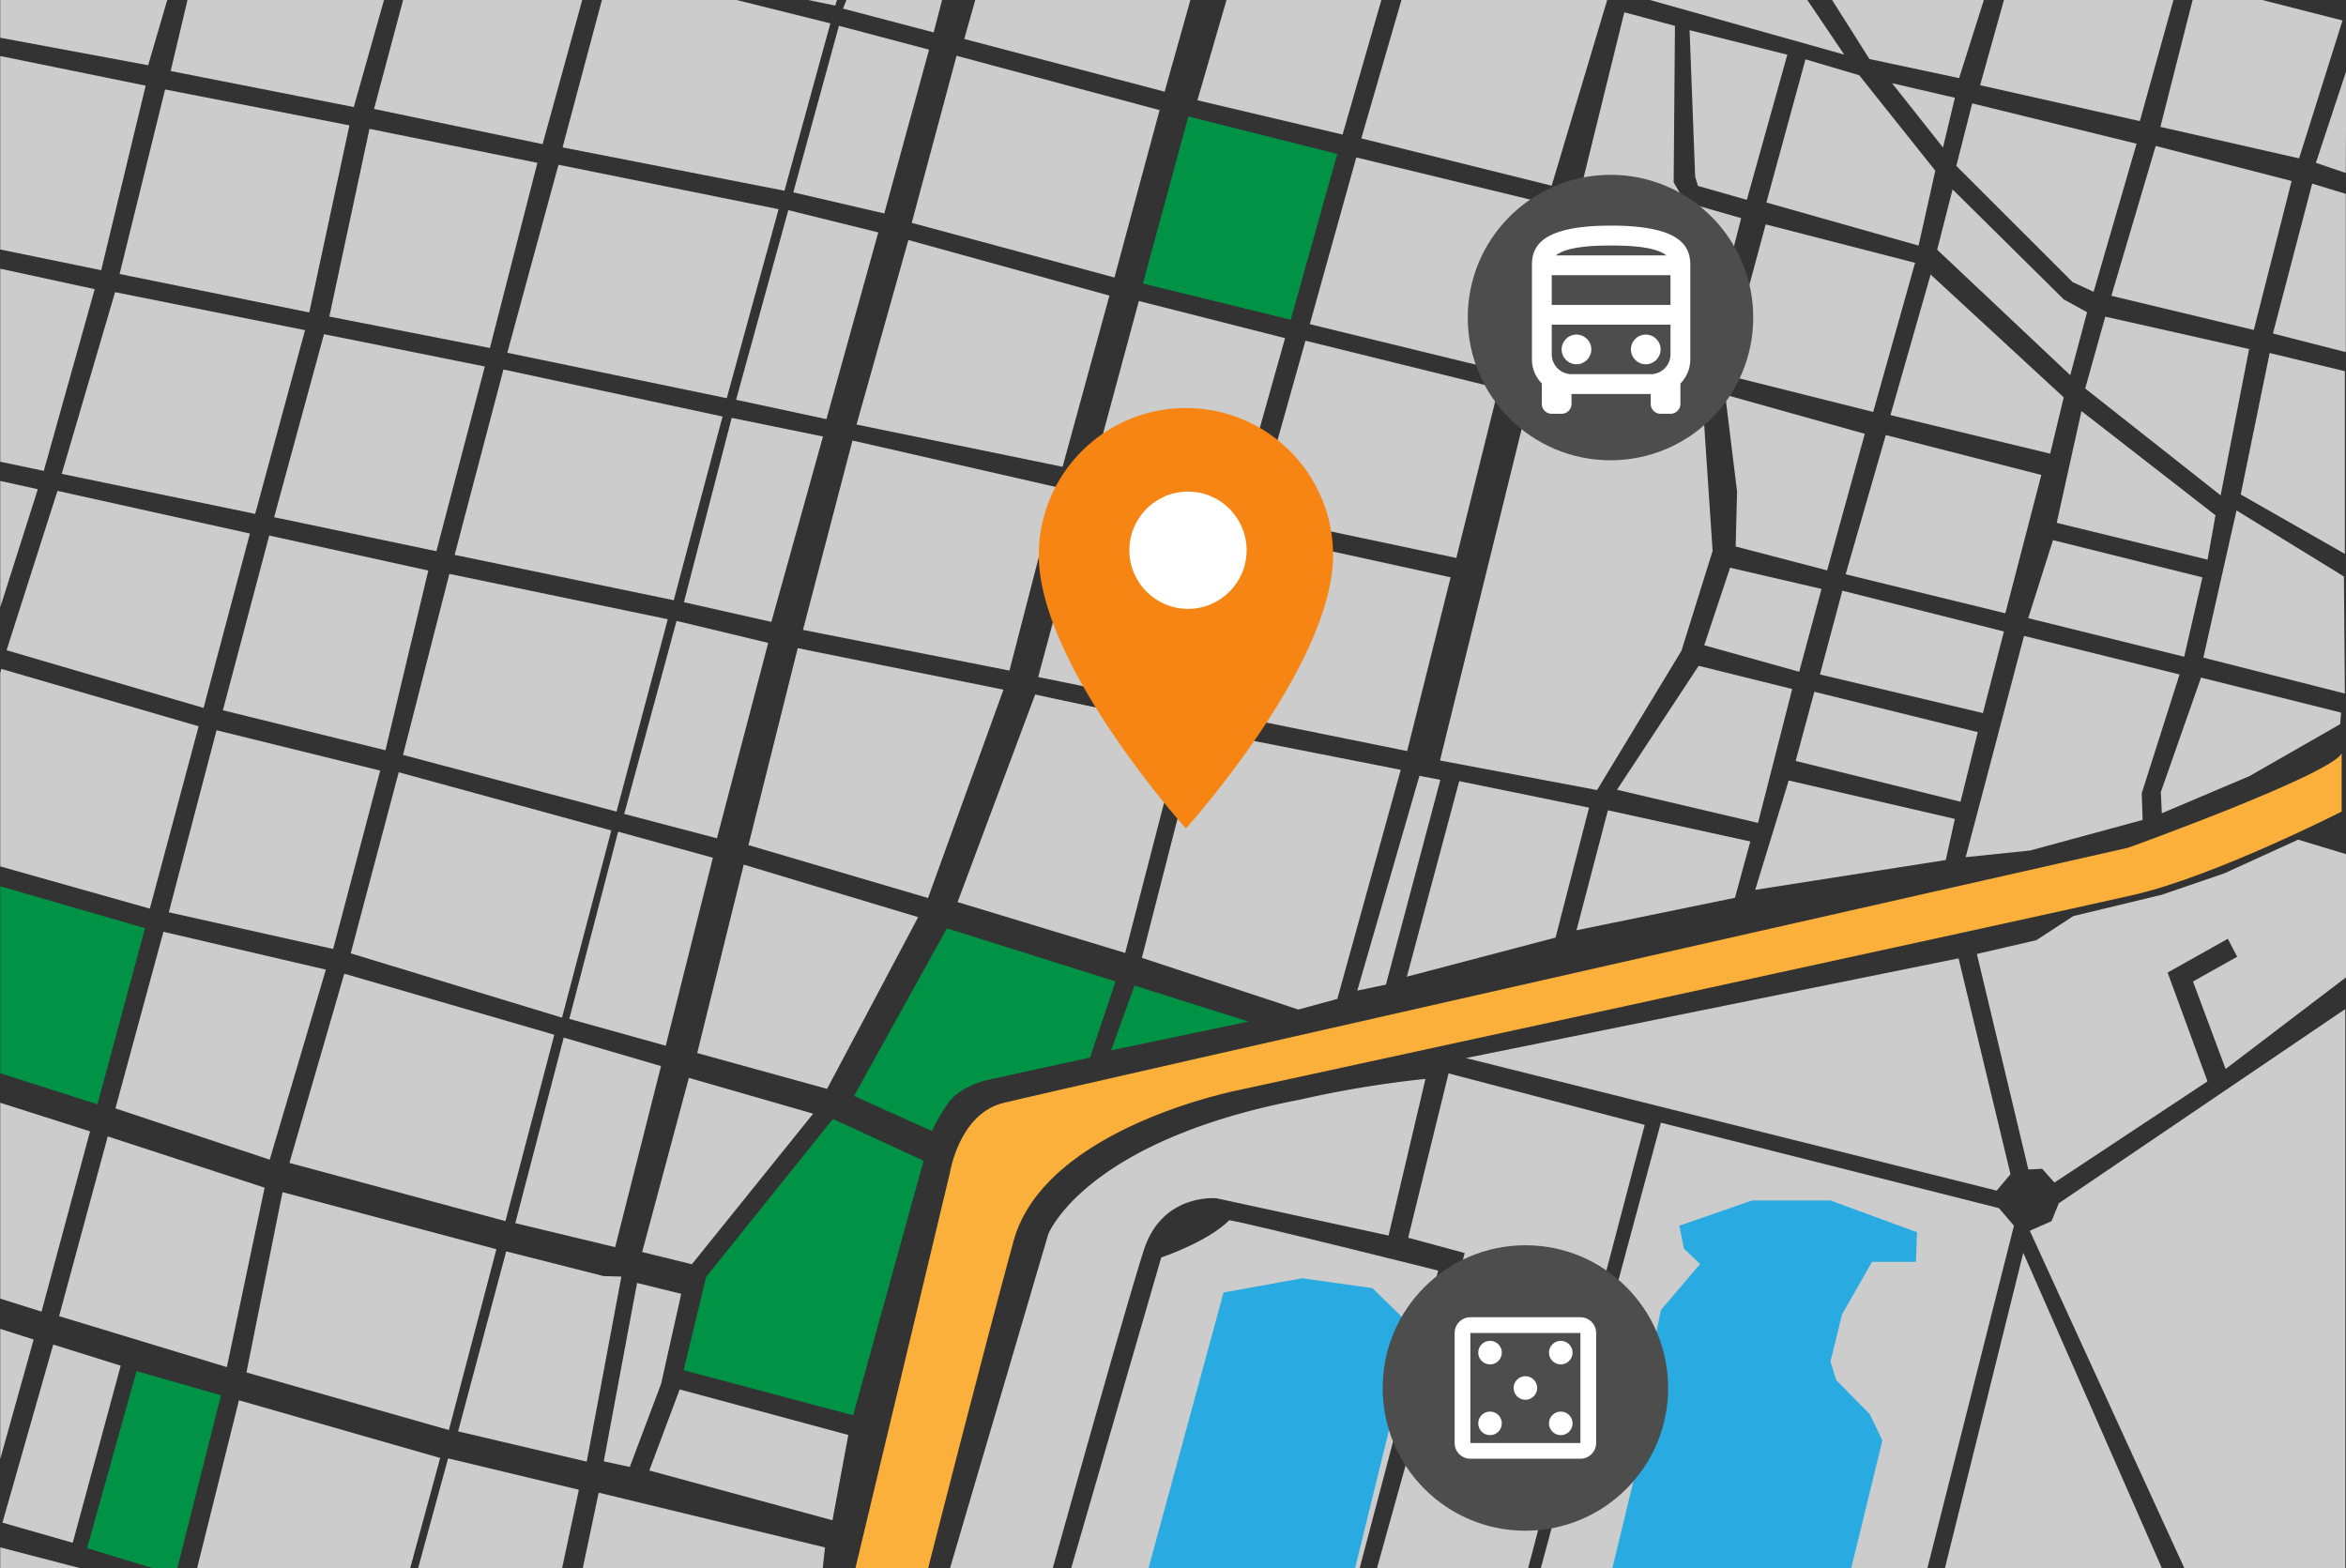 <svg xmlns="http://www.w3.org/2000/svg" xmlns:xlink="http://www.w3.org/1999/xlink" viewBox="0 0 1532 1024"><rect x="0" y="0" width="1532" height="1024" fill="#333333" stroke="none"/><defs><style>.cls-1{fill:none;}.cls-2{clip-path:url(#clip-path);}.cls-3{fill:#ccc;}.cls-4{fill:#009245;}.cls-5{fill:#fbb03b;}.cls-6{fill:#29abe2;}.cls-7{fill:#f78513;}.cls-8{fill:#fff;}.cls-9{fill:#4d4d4d;}</style><clipPath id="clip-path"><rect class="cls-1" width="1532" height="1024"/></clipPath></defs><g id="Capa_1" data-name="Capa 1"><g class="cls-2"><polygon class="cls-3" points="122.438 0 111.449 46.388 231.025 69.909 250.769 0 122.438 0"/><polygon class="cls-3" points="244.25 71.147 354.327 94.138 380.216 0 263.248 0 244.25 71.147"/><polygon class="cls-3" points="367.365 96.26 393.068 0 480.981 0 542.259 15.262 512.272 124.557 367.365 96.26"/><polygon class="cls-3" points="518.046 125.618 547.847 16.853 606.703 32.416 577.461 139.412 518.046 125.618"/><polygon class="cls-3" points="545.426 3.652 546.589 0 527.734 0 545.426 3.652"/><polygon class="cls-3" points="550.493 5.623 552.736 0 615.199 0 609.717 21.161 550.493 5.623"/><polygon class="cls-3" points="636.887 0 629.678 25.447 760.528 59.878 777.349 0 636.887 0"/><polygon class="cls-3" points="624.654 36.44 757.252 71.908 727.761 181.218 595.382 145.542 624.654 36.44"/><polygon class="cls-3" points="876.742 87.88 902.082 0 800.941 0 781.936 65.478 876.742 87.88"/><polygon class="cls-4" points="776.038 76.057 873.247 100.532 842.883 208.805 746.329 185.159 776.038 76.057"/><polygon class="cls-3" points="888.975 90.369 1013.272 121.274 1049.534 0 915.189 0 888.975 90.369"/><polygon class="cls-3" points="885.699 102.814 1010.65 133.097 982.034 242.615 855.334 211.709 885.699 102.814"/><polygon class="cls-3" points="852.495 222.495 978.539 253.608 951.014 364.37 820.383 336.783 852.495 222.495"/><polygon class="cls-3" points="817.543 348.606 947.301 377.022 918.903 490.481 788.708 464.138 817.543 348.606"/><polygon class="cls-3" points="803.999 344.872 776.912 462.272 677.955 442.152 710.722 320.397 803.999 344.872"/><polygon class="cls-3" points="807.494 333.464 839.169 220.836 743.708 196.567 713.125 309.818 807.494 333.464"/><polygon class="cls-3" points="593.198 156.743 724.484 193.041 693.902 304.84 559.338 277.254 593.198 156.743"/><polygon class="cls-3" points="514.775 137.246 573.537 151.765 539.678 273.727 480.697 261.075 514.775 137.246"/><polygon class="cls-3" points="508.44 136.623 474.581 260.038 331.279 230.377 364.702 107.585 508.44 136.623"/><polygon class="cls-3" points="350.939 106.34 241.279 84.146 215.065 206.731 319.92 227.266 350.939 106.34"/><polygon class="cls-3" points="228.172 81.865 201.958 204.035 78.099 178.937 107.808 58.426 228.172 81.865"/><polygon class="cls-3" points="690.152 318.169 659.196 437.921 524.363 411.358 556.695 287.687 690.152 318.169"/><polygon class="cls-3" points="503.725 406.133 537.433 285.074 477.813 272.881 446.627 393.286 503.725 406.133"/><polygon class="cls-3" points="471.851 272.01 439.977 391.98 296.889 362.369 328.763 241.31 471.851 272.01"/><polygon class="cls-3" points="211.587 218.23 316.61 239.35 284.965 359.973 179.025 337.765 211.587 218.23"/><polygon class="cls-3" points="75.149 190.796 199.204 215.617 166.642 335.588 40.294 309.46 75.149 190.796"/><polygon class="cls-3" points="4.293 424.64 37.542 320.564 163.203 348.434 132.934 462.307 4.293 424.64"/><polygon class="cls-3" points="110.233 595.777 141.419 476.895 248.276 503.241 217.549 619.727 110.233 595.777"/><polygon class="cls-3" points="145.546 463.831 175.815 349.74 279.691 372.602 251.716 489.959 145.546 463.831"/><polygon class="cls-3" points="293.45 374.779 436.079 404.391 402.6 530.022 263.181 493.007 293.45 374.779"/><polygon class="cls-3" points="441.812 405.479 407.645 531.546 468.182 547.44 501.661 419.85 441.812 405.479"/><polygon class="cls-3" points="106.725 608.509 212.797 633.224 176.134 757.327 75.379 723.843 106.725 608.509"/><polygon class="cls-3" points="224.832 635.881 361.97 675.743 330.065 797.454 189.008 759.453 224.832 635.881"/><polygon class="cls-3" points="368.128 677.603 431.659 696.205 401.712 814.462 336.502 798.783 368.128 677.603"/><polygon class="cls-3" points="229.03 622.594 260.376 504.337 399.194 542.339 367.008 664.582 229.03 622.594"/><polygon class="cls-3" points="403.672 543.136 465.524 560.144 434.738 682.918 371.766 665.379 403.672 543.136"/><polygon class="cls-3" points="455.295 687.702 485.675 564.661 599.584 598.942 540.097 711.087 455.295 687.702"/><polygon class="cls-3" points="449.851 703.912 531.014 727.298 451.81 825.623 419.345 817.651 449.851 703.912"/><polygon class="cls-3" points="488.753 551.906 520.939 423.285 655.279 450.391 606.021 586.452 488.753 551.906"/><polygon class="cls-3" points="625.332 589.11 675.989 453.58 773.106 474.308 734.763 622.328 625.332 589.11"/><polygon class="cls-3" points="783.741 476.965 914.722 502.743 873.301 652.357 847.832 659.267 745.678 625.517 783.741 476.965"/><polygon class="cls-3" points="70.365 742.14 172.799 775.601 148.149 892.802 38.594 859.515 70.365 742.14"/><polygon class="cls-3" points="184.485 778.549 324.168 815.824 293.127 933.892 160.931 896.27 184.485 778.549"/><polygon class="cls-3" points="330.559 817.211 394.101 833.335 405.787 833.682 383.145 954.524 299.153 934.759 330.559 817.211"/><polygon class="cls-3" points="394.283 954.35 411.264 957.991 431.715 903.725 444.861 844.951 416.012 837.843 394.283 954.35"/><polygon class="cls-3" points="1.599 994.376 34.759 878.066 78.832 891.86 47.495 1007.517 1.599 994.376"/><polygon class="cls-4" points="56.853 1011.044 89.172 895.403 144.315 911.18 115.83 1024 99.397 1024 56.853 1011.044"/><polygon class="cls-3" points="128.737 1024 156.051 914.458 287.444 952.131 267.893 1024 128.737 1024"/><polygon class="cls-3" points="292.619 952.404 378.011 972.879 367.085 1024 273.068 1024 292.619 952.404"/><polygon class="cls-3" points="380.598 1024 390.949 974.79 538.73 1010.553 537.293 1024 380.598 1024"/><polygon class="cls-3" points="424.013 960.321 443.851 907.36 553.968 937.116 543.618 992.808 424.013 960.321"/><polygon class="cls-4" points="446.439 894.802 461.102 833.923 543.905 730.73 603.133 758.03 557.131 924.285 446.439 894.802"/><path class="cls-4" d="M557.706,715.715l60.665-109.472,110.117,34.671L711.813,690.6l-68.428,15.015s-16.964,4.095-24.439,15.015-10.35,18.018-10.35,18.018Z"/><polygon class="cls-4" points="725.613 685.958 740.851 643.644 815.317 667.121 725.613 685.958"/><path class="cls-5" d="M558.645,1024l61.787-258.624s6.028-37.92,34.662-45.075,734.671-166.7,734.671-166.7,131.111-47.221,139.4-61.53v37.92s-82.887,42.212-135.632,54.375-583.97,127.354-583.97,127.354S682.22,736.042,661.875,810.451,606.116,1024,606.116,1024Z"/><path class="cls-3" d="M620.432,1024l64.049-217.842s23.36-60.913,164.265-88a705.2,705.2,0,0,1,82.132-13.594L906.766,806.873,794.493,782.547s-35.415-3.577-47.471,33.627S687.5,1024,687.5,1024Z"/><path class="cls-3" d="M758.325,821.183s30.14-10.017,44.457-24.326c16.577,2.861,136.385,32.911,136.385,32.911L887.928,1024H699.551Z"/><polygon class="cls-3" points="919.575 808.304 945.948 700.984 1074.045 734.611 997.94 1024 899.231 1024 956.497 818.321 919.575 808.304"/><polygon class="cls-3" points="957.251 690.967 1278.999 625.859 1312.907 766.807 1303.865 777.539 957.251 690.967"/><polygon class="cls-3" points="1084.594 733.18 1305.372 788.986 1315.168 800.434 1258.655 1024 1006.229 1024 1084.594 733.18"/><polygon class="cls-6" points="750.036 1024 799.014 844.078 850.253 834.776 896.217 841.216 923.343 867.688 884.914 1024 750.036 1024"/><polygon class="cls-6" points="1052.947 1024 1068.77 958.553 1054.454 931.365 1055.961 910.616 1074.798 903.462 1084.594 855.525 1110.213 825.475 1099.664 815.459 1096.65 800.434 1144.121 783.978 1195.36 783.978 1251.873 804.727 1251.12 824.044 1222.486 824.044 1202.895 858.387 1195.36 889.152 1199.127 901.315 1220.979 923.495 1229.268 940.666 1208.923 1024 1052.947 1024"/><polygon class="cls-3" points="1060.73 8.028 940.351 496.63 1042.928 515.948 1098.031 424.99 1118.377 359.789 1110.747 245.487 1137.027 142.454 1100.574 131.99 1092.945 119.111 1093.792 16.883 1060.73 8.028"/><polygon class="cls-3" points="886.35 646.912 926.922 506.667 940.598 509.264 905.04 643.017 886.35 646.912"/><polygon class="cls-3" points="918.716 637.822 952.907 510.129 1037.699 527.444 1015.817 612.284 918.716 637.822"/><polygon class="cls-3" points="1029.493 607.522 1050.007 529.175 1143.005 549.519 1132.976 586.312 1029.493 607.522"/><polygon class="cls-3" points="1146.196 581.118 1168.078 509.697 1276.575 534.802 1270.649 561.639 1146.196 581.118"/><polygon class="cls-3" points="1055.933 515.757 1109.27 434.812 1170.357 449.962 1148.019 537.399 1055.933 515.757"/><polygon class="cls-3" points="1112.917 421.394 1129.785 370.75 1189.504 384.601 1174.916 438.708 1112.917 421.394"/><polygon class="cls-3" points="1133.432 356.898 1134.343 320.971 1126.593 257.774 1217.768 283.312 1193.151 372.481 1133.432 356.898"/><polygon class="cls-3" points="1126.593 244.788 1153.034 146.53 1250.59 171.635 1223.238 269.028 1126.593 244.788"/><polygon class="cls-3" points="1103.344 19.703 1106.991 115.364 1108.815 121.424 1140.725 130.514 1167.166 35.718 1103.344 19.703"/><polygon class="cls-3" points="1153.49 132.245 1179.019 38.748 1214.121 49.137 1263.811 111.468 1252.87 160.381 1153.49 132.245"/><polygon class="cls-3" points="1235.547 54.331 1276.575 63.854 1268.825 96.318 1235.547 54.331"/><polygon class="cls-3" points="1287.893 67.514 1395.24 93.865 1367.183 190.579 1353.46 184.209 1277.525 108.343 1287.893 67.514"/><polygon class="cls-3" points="1275.085 123.69 1347.666 195.502 1362.914 203.9 1351.935 245.018 1265.021 163.071 1275.085 123.69"/><polygon class="cls-3" points="1260.752 179.286 1347.666 259.496 1338.822 296.271 1234.525 271.079 1260.752 179.286"/><polygon class="cls-3" points="1378.772 193.186 1407.743 95.312 1496.487 118.188 1471.785 215.482 1378.772 193.186"/><polygon class="cls-3" points="1374.807 206.795 1468.735 227.933 1450.133 323.49 1361.694 253.705 1374.807 206.795"/><polygon class="cls-3" points="1359.254 268.473 1446.778 336.521 1441.594 365.477 1343.091 341.443 1359.254 268.473"/><polygon class="cls-3" points="1340.652 352.736 1438.239 377.06 1426.346 428.892 1324.489 403.7 1340.652 352.736"/><polygon class="cls-3" points="1333.028 310.17 1231.476 284.109 1205.249 375.033 1309.546 400.515 1333.028 310.17"/><polygon class="cls-3" points="1203.114 385.747 1188.476 440.475 1294.907 465.667 1308.631 412.387 1203.114 385.747"/><polygon class="cls-3" points="1172.618 496.94 1184.816 451.768 1291.553 478.118 1280.269 523.58 1172.618 496.94"/><polygon class="cls-3" points="1283.624 559.776 1321.744 415.282 1423.296 440.475 1398.594 518.078 1399.204 535.452 1325.709 555.432 1283.624 559.776"/><polygon class="cls-3" points="1411.708 531.109 1411.098 517.209 1437.324 442.502 1528.813 465.377 1528.203 472.906 1469.04 506.785 1411.708 531.109"/><polygon class="cls-3" points="1438.849 429.471 1460.501 333.335 1530.642 376.481 1531.252 452.926 1438.849 429.471"/><polygon class="cls-3" points="1463.246 322.911 1482.154 230.54 1531.252 242.412 1531.252 361.713 1463.246 322.911"/><polygon class="cls-3" points="1484.288 217.799 1509.905 119.925 1531.862 126.586 1531.862 229.96 1484.288 217.799"/><polygon class="cls-3" points="1531.862 112.976 1512.345 106.316 1532.167 46.376 1531.862 112.976"/><polygon class="cls-3" points="1410.793 82.861 1431.835 0 1477.274 0 1529.728 13.365 1501.366 103.42 1410.793 82.861"/><polygon class="cls-3" points="1397.374 79.097 1419.332 0 1308.631 0 1293.078 55.642 1397.374 79.097"/><polygon class="cls-3" points="1279.354 51.009 1220.802 38.558 1196.405 0 1295.517 0 1279.354 51.009"/><polygon class="cls-3" points="1204.334 35.662 1077.47 0 1180.242 0 1204.334 35.662"/><polygon class="cls-3" points="1290.946 622.986 1329.78 613.993 1353.933 598.254 1411.71 584.314 1452.438 570.374 1500.744 548.34 1532.001 557.783 1532.001 638.275 1453.386 698.082 1432.074 640.973 1460.963 624.785 1454.806 613.093 1415.499 635.127 1441.546 706.176 1341.619 772.279 1333.568 763.285 1324.57 763.735 1290.946 622.986"/><polygon class="cls-3" points="1270.108 1024 1321.255 818.146 1411.71 1024 1270.108 1024"/><polygon class="cls-3" points="1325.518 803.756 1339.725 797.461 1344.461 785.769 1531.527 658.96 1531.527 1024 1426.391 1024 1325.518 803.756"/><path class="cls-7" d="M774.44,266.464a96.02,96.02,0,0,0-96.09,96.09c0,72.067,96.09,178.453,96.09,178.453s96.09-106.386,96.09-178.453A96.02,96.02,0,0,0,774.44,266.464Z"/><circle class="cls-8" cx="775.788" cy="359.328" r="38.288"/><polygon class="cls-3" points="0.154 0 0.154 24.643 96.75 42.615 109.223 0 0.154 0"/><polygon class="cls-3" points="0.154 36.589 0.154 162.927 66.084 176.448 95.138 55.937 0.154 36.589"/><polygon class="cls-3" points="0.154 175.474 0.154 301.523 28.599 307.5 61.849 188.836 0.154 175.474"/><polygon class="cls-3" points="0.154 314.077 0.154 396.619 24.701 319.475 0.154 314.077"/><polygon class="cls-3" points="0.853 436.833 0.154 439.616 0.154 565.803 97.85 593.382 129.724 474.283 0.853 436.833"/><polygon class="cls-4" points="0.154 578.773 0.154 700.868 63.624 721.185 94.69 606.118 0.154 578.773"/><polygon class="cls-3" points="0.154 720.166 0.154 848.075 27.125 856.557 58.813 738.838 0.154 720.166"/><polygon class="cls-3" points="0.154 867.815 0.154 952.842 21.978 874.772 0.154 867.815"/><polygon class="cls-3" points="0.154 1010.513 0.154 1024 51.923 1024 0.154 1010.513"/><circle class="cls-9" cx="1051.694" cy="207.372" r="93.212"/><circle class="cls-8" cx="1074.73" cy="228.196" r="9.696"/><circle class="cls-8" cx="1029.481" cy="228.196" r="9.696"/><path class="cls-8" d="M1062.882,147.63l.018-.042c-1.628-.068-3.209-.119-4.755-.157l-.218-.006-.452-.01q-2.133-.054-4.4-.062h-1.946q-2.265.009-4.4.062l-.452.01-.218.006c-1.545.038-3.127.089-4.755.157l.018.042c-36.356,2.019-40.936,14.691-40.936,25.62v61.41a22.394,22.394,0,0,0,6.464,15.773v13.316a6.483,6.483,0,0,0,6.464,6.464h6.464a6.483,6.483,0,0,0,6.464-6.464v-6.464h51.714v6.464a6.483,6.483,0,0,0,6.464,6.464h6.464a6.483,6.483,0,0,0,6.464-6.464V250.433q.752-.765,1.429-1.595t1.272-1.724q.6-.893,1.106-1.842.255-.475.487-.962.464-.975.836-2,.185-.512.346-1.035.321-1.046.542-2.132t.333-2.209q.113-1.122.113-2.274V173.25C1103.818,162.321,1099.239,149.649,1062.882,147.63Zm-17.763,12.793.005.028c2.431-.072,4.754-.11,6.981-.118,2.227.008,4.55.046,6.981.118l0-.028c15.343.475,24.81,2.762,29.02,6.363H1016.1C1020.31,163.185,1029.777,160.9,1045.119,160.423Zm45.771,71.005a12.967,12.967,0,0,1-12.928,12.928h-51.714a12.967,12.967,0,0,1-12.928-12.928V212.035h77.57ZM1032,199.107H1013.32V179.715h77.57v19.392H1032Z"/></g><circle class="cls-9" cx="996.126" cy="906.431" r="93.212"/><path class="cls-8" d="M1032.062,860.228H960.191A10.3,10.3,0,0,0,949.924,870.5v71.871a10.3,10.3,0,0,0,10.267,10.267h71.871a10.3,10.3,0,0,0,10.267-10.267V870.5A10.3,10.3,0,0,0,1032.062,860.228Zm0,82.138H960.191V870.5h71.871Z"/><circle class="cls-8" cx="973.025" cy="929.532" r="7.7"/><circle class="cls-8" cx="973.025" cy="883.329" r="7.7"/><circle class="cls-8" cx="996.126" cy="906.431" r="7.7"/><circle class="cls-8" cx="1019.228" cy="929.532" r="7.7"/><circle class="cls-8" cx="1019.228" cy="883.329" r="7.7"/></g></svg>